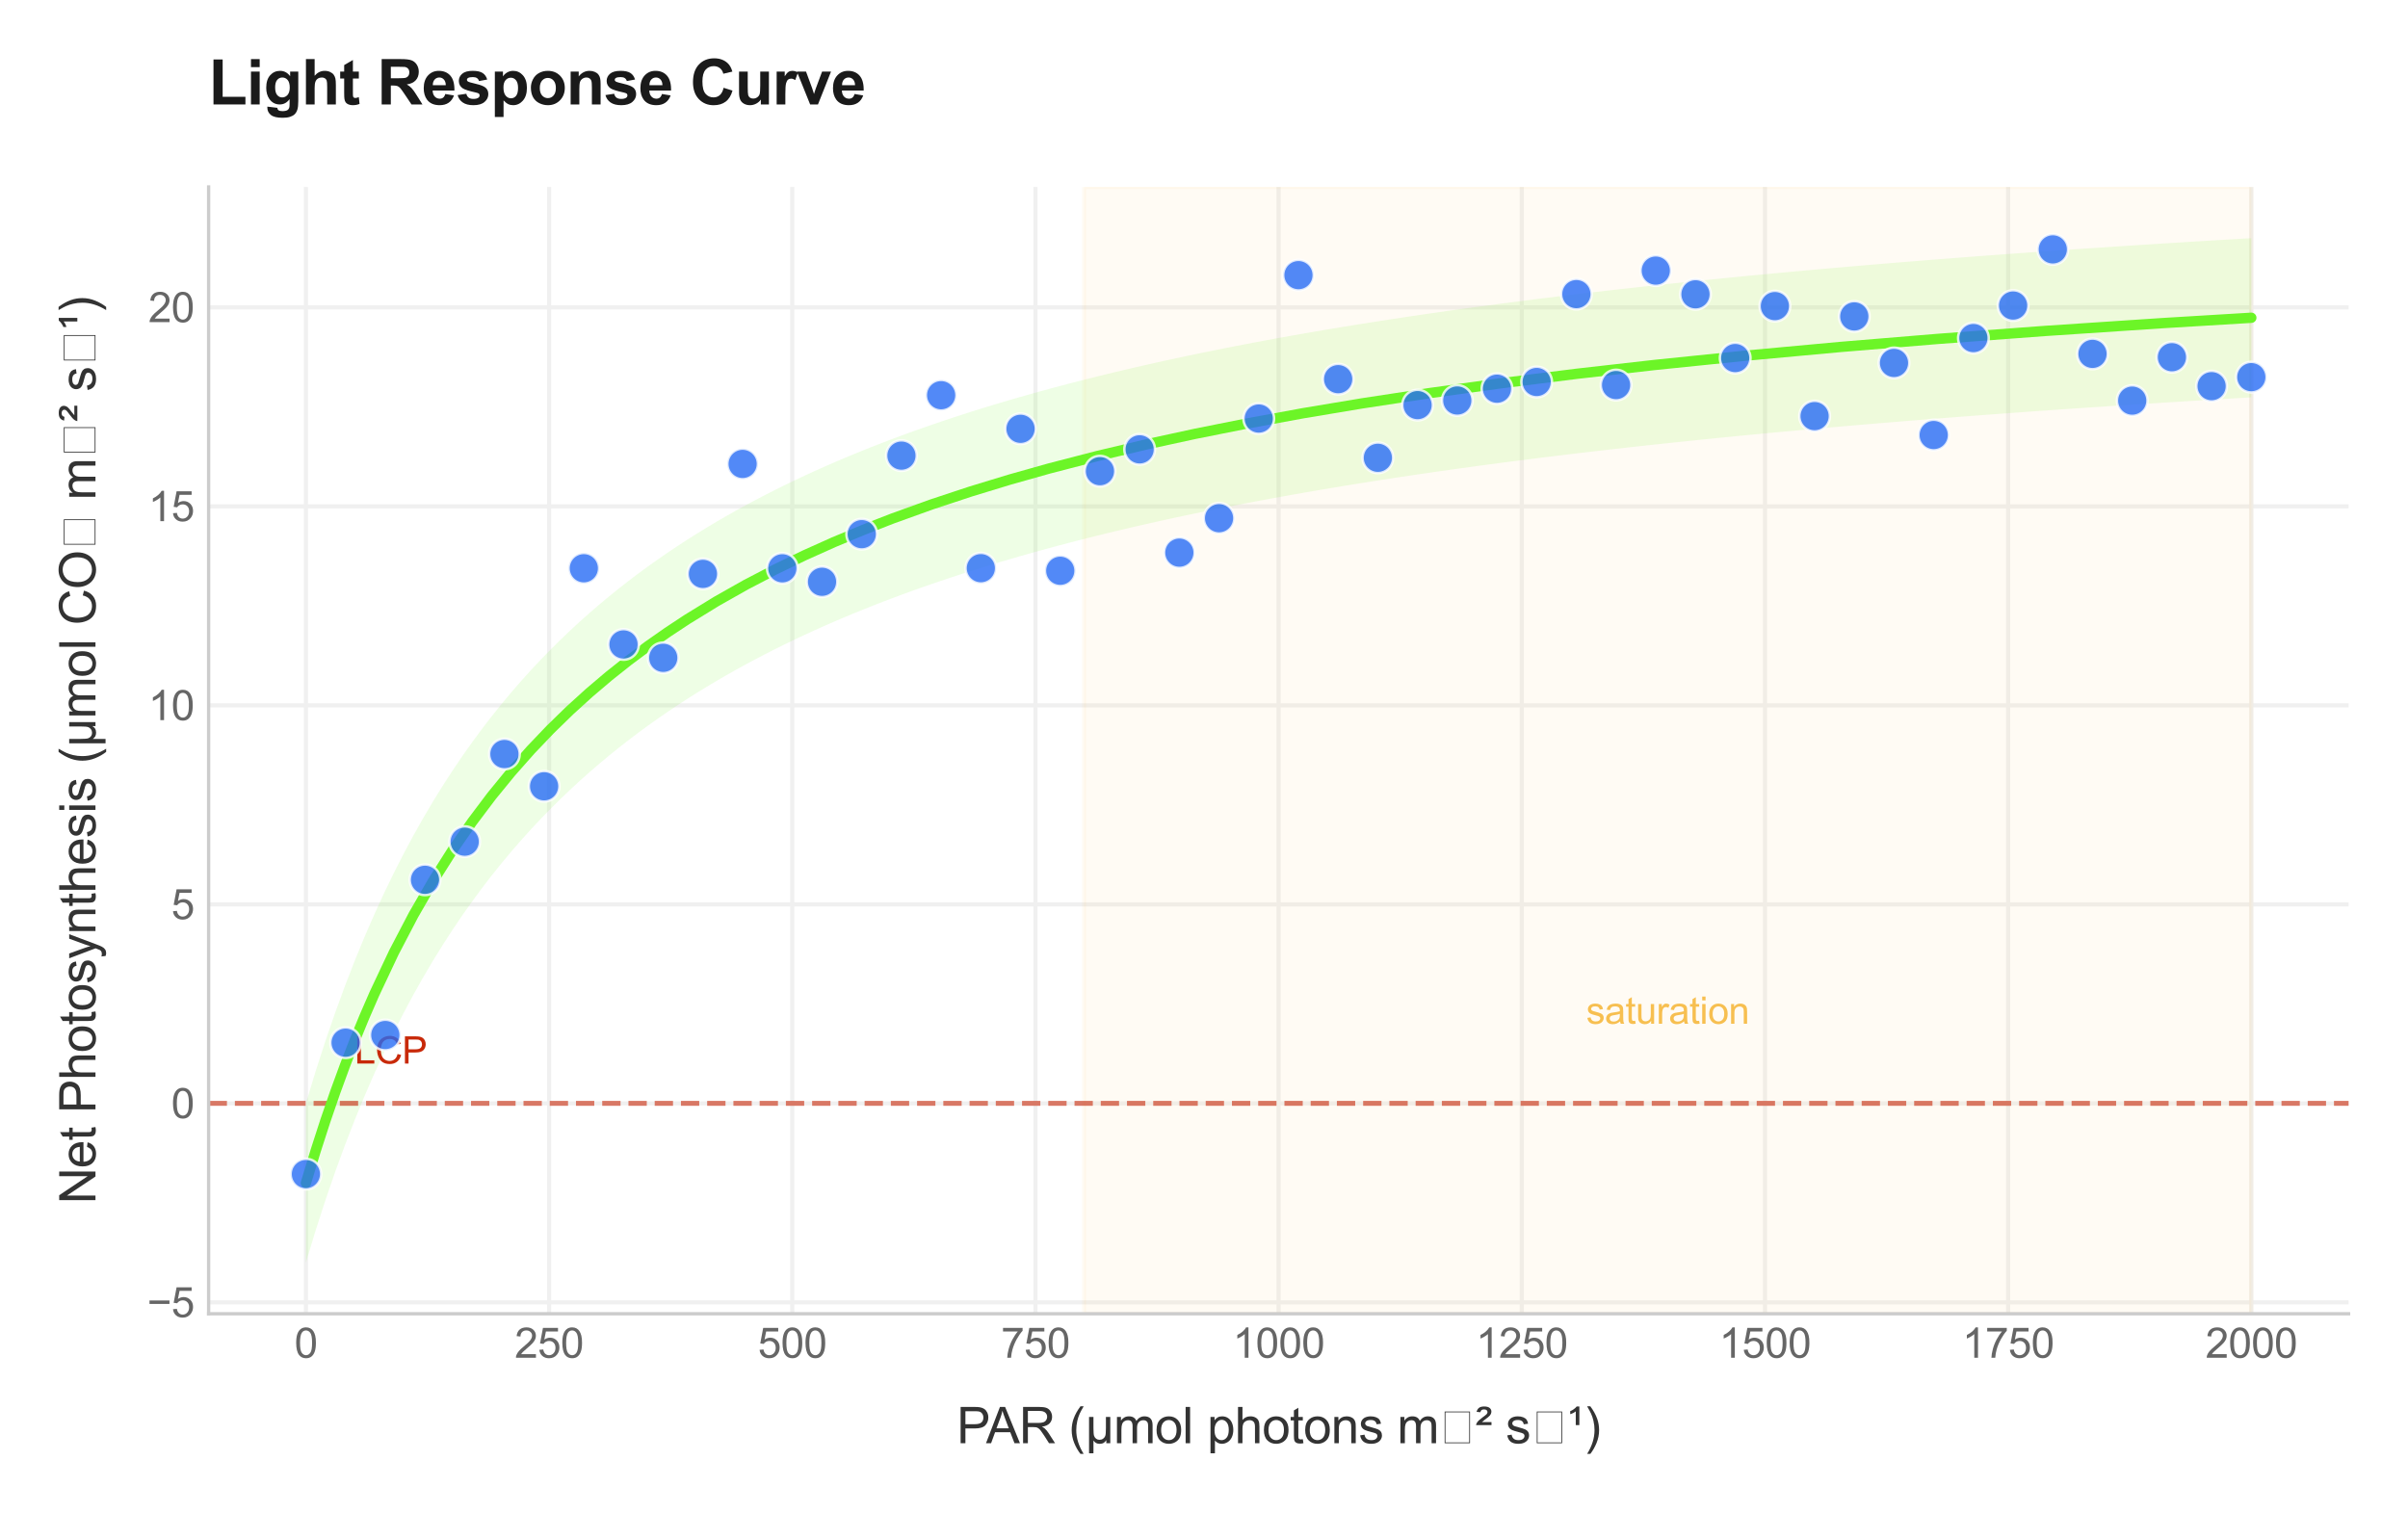 <?xml version="1.0" encoding="utf-8" standalone="no"?>
<!DOCTYPE svg PUBLIC "-//W3C//DTD SVG 1.1//EN"
  "http://www.w3.org/Graphics/SVG/1.1/DTD/svg11.dtd">
<svg xmlns:xlink="http://www.w3.org/1999/xlink" viewBox="0 0 583.674 366.79" xmlns="http://www.w3.org/2000/svg" version="1.1">
 <defs>
  <style type="text/css">*{stroke-linejoin: round; stroke-linecap: butt}</style>
 </defs>
 <g id="figure_1">
  <g id="patch_1">
   <path d="M 0 366.79 
L 583.674 366.79 
L 583.674 0 
L 0 0 
z
" style="fill: #ffffff"/>
  </g>
  <g id="axes_1">
   <g id="patch_2">
    <path d="M 50.57 318.483 
L 569.274 318.483 
L 569.274 45.32 
L 50.57 45.32 
z
" style="fill: #ffffff"/>
   </g>
   <g id="matplotlib.axis_1">
    <g id="xtick_1">
     <g id="line2d_1">
      <path d="M 74.148 318.483 
L 74.148 45.32 
" clip-path="url(#pc39b4d97ab)" style="fill: none; stroke: #f0f0f0; stroke-linecap: round"/>
     </g>
     <g id="text_1">
      <!-- 0 -->
      <g style="fill: #666666" transform="translate(71.367 329.141) scale(0.1 -0.1)">
       <defs>
        <path id="ArialMT-30" d="M 266 2259 
Q 266 3072 433 3567 
Q 600 4063 929 4331 
Q 1259 4600 1759 4600 
Q 2128 4600 2406 4451 
Q 2684 4303 2865 4023 
Q 3047 3744 3150 3342 
Q 3253 2941 3253 2259 
Q 3253 1453 3087 958 
Q 2922 463 2592 192 
Q 2263 -78 1759 -78 
Q 1097 -78 719 397 
Q 266 969 266 2259 
z
M 844 2259 
Q 844 1131 1108 757 
Q 1372 384 1759 384 
Q 2147 384 2411 759 
Q 2675 1134 2675 2259 
Q 2675 3391 2411 3762 
Q 2147 4134 1753 4134 
Q 1366 4134 1134 3806 
Q 844 3388 844 2259 
z
" transform="scale(0.016)"/>
       </defs>
       <use xlink:href="#ArialMT-30"/>
      </g>
     </g>
    </g>
    <g id="xtick_2">
     <g id="line2d_2">
      <path d="M 133.091 318.483 
L 133.091 45.32 
" clip-path="url(#pc39b4d97ab)" style="fill: none; stroke: #f0f0f0; stroke-linecap: round"/>
     </g>
     <g id="text_2">
      <!-- 250 -->
      <g style="fill: #666666" transform="translate(124.75 329.141) scale(0.1 -0.1)">
       <defs>
        <path id="ArialMT-32" d="M 3222 541 
L 3222 0 
L 194 0 
Q 188 203 259 391 
Q 375 700 629 1000 
Q 884 1300 1366 1694 
Q 2113 2306 2375 2664 
Q 2638 3022 2638 3341 
Q 2638 3675 2398 3904 
Q 2159 4134 1775 4134 
Q 1369 4134 1125 3890 
Q 881 3647 878 3216 
L 300 3275 
Q 359 3922 746 4261 
Q 1134 4600 1788 4600 
Q 2447 4600 2831 4234 
Q 3216 3869 3216 3328 
Q 3216 3053 3103 2787 
Q 2991 2522 2730 2228 
Q 2469 1934 1863 1422 
Q 1356 997 1212 845 
Q 1069 694 975 541 
L 3222 541 
z
" transform="scale(0.016)"/>
        <path id="ArialMT-35" d="M 266 1200 
L 856 1250 
Q 922 819 1161 601 
Q 1400 384 1738 384 
Q 2144 384 2425 690 
Q 2706 997 2706 1503 
Q 2706 1984 2436 2262 
Q 2166 2541 1728 2541 
Q 1456 2541 1237 2417 
Q 1019 2294 894 2097 
L 366 2166 
L 809 4519 
L 3088 4519 
L 3088 3981 
L 1259 3981 
L 1013 2750 
Q 1425 3038 1878 3038 
Q 2478 3038 2890 2622 
Q 3303 2206 3303 1553 
Q 3303 931 2941 478 
Q 2500 -78 1738 -78 
Q 1113 -78 717 272 
Q 322 622 266 1200 
z
" transform="scale(0.016)"/>
       </defs>
       <use xlink:href="#ArialMT-32"/>
       <use xlink:href="#ArialMT-35" transform="translate(55.615 0)"/>
       <use xlink:href="#ArialMT-30" transform="translate(111.23 0)"/>
      </g>
     </g>
    </g>
    <g id="xtick_3">
     <g id="line2d_3">
      <path d="M 192.035 318.483 
L 192.035 45.32 
" clip-path="url(#pc39b4d97ab)" style="fill: none; stroke: #f0f0f0; stroke-linecap: round"/>
     </g>
     <g id="text_3">
      <!-- 500 -->
      <g style="fill: #666666" transform="translate(183.694 329.141) scale(0.1 -0.1)">
       <use xlink:href="#ArialMT-35"/>
       <use xlink:href="#ArialMT-30" transform="translate(55.615 0)"/>
       <use xlink:href="#ArialMT-30" transform="translate(111.23 0)"/>
      </g>
     </g>
    </g>
    <g id="xtick_4">
     <g id="line2d_4">
      <path d="M 250.979 318.483 
L 250.979 45.32 
" clip-path="url(#pc39b4d97ab)" style="fill: none; stroke: #f0f0f0; stroke-linecap: round"/>
     </g>
     <g id="text_4">
      <!-- 750 -->
      <g style="fill: #666666" transform="translate(242.637 329.141) scale(0.1 -0.1)">
       <defs>
        <path id="ArialMT-37" d="M 303 3981 
L 303 4522 
L 3269 4522 
L 3269 4084 
Q 2831 3619 2401 2847 
Q 1972 2075 1738 1259 
Q 1569 684 1522 0 
L 944 0 
Q 953 541 1156 1306 
Q 1359 2072 1739 2783 
Q 2119 3494 2547 3981 
L 303 3981 
z
" transform="scale(0.016)"/>
       </defs>
       <use xlink:href="#ArialMT-37"/>
       <use xlink:href="#ArialMT-35" transform="translate(55.615 0)"/>
       <use xlink:href="#ArialMT-30" transform="translate(111.23 0)"/>
      </g>
     </g>
    </g>
    <g id="xtick_5">
     <g id="line2d_5">
      <path d="M 309.922 318.483 
L 309.922 45.32 
" clip-path="url(#pc39b4d97ab)" style="fill: none; stroke: #f0f0f0; stroke-linecap: round"/>
     </g>
     <g id="text_5">
      <!-- 1000 -->
      <g style="fill: #666666" transform="translate(298.8 329.141) scale(0.1 -0.1)">
       <defs>
        <path id="ArialMT-31" d="M 2384 0 
L 1822 0 
L 1822 3584 
Q 1619 3391 1289 3197 
Q 959 3003 697 2906 
L 697 3450 
Q 1169 3672 1522 3987 
Q 1875 4303 2022 4600 
L 2384 4600 
L 2384 0 
z
" transform="scale(0.016)"/>
       </defs>
       <use xlink:href="#ArialMT-31"/>
       <use xlink:href="#ArialMT-30" transform="translate(55.615 0)"/>
       <use xlink:href="#ArialMT-30" transform="translate(111.23 0)"/>
       <use xlink:href="#ArialMT-30" transform="translate(166.846 0)"/>
      </g>
     </g>
    </g>
    <g id="xtick_6">
     <g id="line2d_6">
      <path d="M 368.866 318.483 
L 368.866 45.32 
" clip-path="url(#pc39b4d97ab)" style="fill: none; stroke: #f0f0f0; stroke-linecap: round"/>
     </g>
     <g id="text_6">
      <!-- 1250 -->
      <g style="fill: #666666" transform="translate(357.744 329.141) scale(0.1 -0.1)">
       <use xlink:href="#ArialMT-31"/>
       <use xlink:href="#ArialMT-32" transform="translate(55.615 0)"/>
       <use xlink:href="#ArialMT-35" transform="translate(111.23 0)"/>
       <use xlink:href="#ArialMT-30" transform="translate(166.846 0)"/>
      </g>
     </g>
    </g>
    <g id="xtick_7">
     <g id="line2d_7">
      <path d="M 427.809 318.483 
L 427.809 45.32 
" clip-path="url(#pc39b4d97ab)" style="fill: none; stroke: #f0f0f0; stroke-linecap: round"/>
     </g>
     <g id="text_7">
      <!-- 1500 -->
      <g style="fill: #666666" transform="translate(416.688 329.141) scale(0.1 -0.1)">
       <use xlink:href="#ArialMT-31"/>
       <use xlink:href="#ArialMT-35" transform="translate(55.615 0)"/>
       <use xlink:href="#ArialMT-30" transform="translate(111.23 0)"/>
       <use xlink:href="#ArialMT-30" transform="translate(166.846 0)"/>
      </g>
     </g>
    </g>
    <g id="xtick_8">
     <g id="line2d_8">
      <path d="M 486.753 318.483 
L 486.753 45.32 
" clip-path="url(#pc39b4d97ab)" style="fill: none; stroke: #f0f0f0; stroke-linecap: round"/>
     </g>
     <g id="text_8">
      <!-- 1750 -->
      <g style="fill: #666666" transform="translate(475.631 329.141) scale(0.1 -0.1)">
       <use xlink:href="#ArialMT-31"/>
       <use xlink:href="#ArialMT-37" transform="translate(55.615 0)"/>
       <use xlink:href="#ArialMT-35" transform="translate(111.23 0)"/>
       <use xlink:href="#ArialMT-30" transform="translate(166.846 0)"/>
      </g>
     </g>
    </g>
    <g id="xtick_9">
     <g id="line2d_9">
      <path d="M 545.697 318.483 
L 545.697 45.32 
" clip-path="url(#pc39b4d97ab)" style="fill: none; stroke: #f0f0f0; stroke-linecap: round"/>
     </g>
     <g id="text_9">
      <!-- 2000 -->
      <g style="fill: #666666" transform="translate(534.575 329.141) scale(0.1 -0.1)">
       <use xlink:href="#ArialMT-32"/>
       <use xlink:href="#ArialMT-30" transform="translate(55.615 0)"/>
       <use xlink:href="#ArialMT-30" transform="translate(111.23 0)"/>
       <use xlink:href="#ArialMT-30" transform="translate(166.846 0)"/>
      </g>
     </g>
    </g>
    <g id="text_10">
     <!-- PAR (μmol photons m⁻² s⁻¹) -->
     <g style="fill: #333333" transform="translate(231.896 349.864) scale(0.12 -0.12)">
      <defs>
       <path id="ArialMT-50" d="M 494 0 
L 494 4581 
L 2222 4581 
Q 2678 4581 2919 4538 
Q 3256 4481 3484 4323 
Q 3713 4166 3852 3881 
Q 3991 3597 3991 3256 
Q 3991 2672 3619 2267 
Q 3247 1863 2275 1863 
L 1100 1863 
L 1100 0 
L 494 0 
z
M 1100 2403 
L 2284 2403 
Q 2872 2403 3119 2622 
Q 3366 2841 3366 3238 
Q 3366 3525 3220 3729 
Q 3075 3934 2838 4000 
Q 2684 4041 2272 4041 
L 1100 4041 
L 1100 2403 
z
" transform="scale(0.016)"/>
       <path id="ArialMT-41" d="M -9 0 
L 1750 4581 
L 2403 4581 
L 4278 0 
L 3588 0 
L 3053 1388 
L 1138 1388 
L 634 0 
L -9 0 
z
M 1313 1881 
L 2866 1881 
L 2388 3150 
Q 2169 3728 2063 4100 
Q 1975 3659 1816 3225 
L 1313 1881 
z
" transform="scale(0.016)"/>
       <path id="ArialMT-52" d="M 503 0 
L 503 4581 
L 2534 4581 
Q 3147 4581 3465 4457 
Q 3784 4334 3975 4021 
Q 4166 3709 4166 3331 
Q 4166 2844 3850 2509 
Q 3534 2175 2875 2084 
Q 3116 1969 3241 1856 
Q 3506 1613 3744 1247 
L 4541 0 
L 3778 0 
L 3172 953 
Q 2906 1366 2734 1584 
Q 2563 1803 2427 1890 
Q 2291 1978 2150 2013 
Q 2047 2034 1813 2034 
L 1109 2034 
L 1109 0 
L 503 0 
z
M 1109 2559 
L 2413 2559 
Q 2828 2559 3062 2645 
Q 3297 2731 3419 2920 
Q 3541 3109 3541 3331 
Q 3541 3656 3305 3865 
Q 3069 4075 2559 4075 
L 1109 4075 
L 1109 2559 
z
" transform="scale(0.016)"/>
       <path id="ArialMT-20" transform="scale(0.016)"/>
       <path id="ArialMT-28" d="M 1497 -1347 
Q 1031 -759 709 28 
Q 388 816 388 1659 
Q 388 2403 628 3084 
Q 909 3875 1497 4659 
L 1900 4659 
Q 1522 4009 1400 3731 
Q 1209 3300 1100 2831 
Q 966 2247 966 1656 
Q 966 153 1900 -1347 
L 1497 -1347 
z
" transform="scale(0.016)"/>
       <path id="ArialMT-3bc" d="M 3181 3319 
L 3181 0 
L 2678 0 
L 2678 394 
Q 2516 144 2356 50 
Q 2138 -78 1847 -78 
Q 1588 -78 1388 25 
Q 1238 103 1056 334 
L 1056 -1272 
L 500 -1272 
L 500 3319 
L 1056 3319 
L 1056 1913 
Q 1056 1147 1137 920 
Q 1219 694 1401 562 
Q 1584 431 1822 431 
Q 2072 431 2269 568 
Q 2466 706 2547 923 
Q 2628 1141 2628 1903 
L 2628 3319 
L 3181 3319 
z
" transform="scale(0.016)"/>
       <path id="ArialMT-6d" d="M 422 0 
L 422 3319 
L 925 3319 
L 925 2853 
Q 1081 3097 1340 3245 
Q 1600 3394 1931 3394 
Q 2300 3394 2536 3241 
Q 2772 3088 2869 2813 
Q 3263 3394 3894 3394 
Q 4388 3394 4653 3120 
Q 4919 2847 4919 2278 
L 4919 0 
L 4359 0 
L 4359 2091 
Q 4359 2428 4304 2576 
Q 4250 2725 4106 2815 
Q 3963 2906 3769 2906 
Q 3419 2906 3187 2673 
Q 2956 2441 2956 1928 
L 2956 0 
L 2394 0 
L 2394 2156 
Q 2394 2531 2256 2718 
Q 2119 2906 1806 2906 
Q 1569 2906 1367 2781 
Q 1166 2656 1075 2415 
Q 984 2175 984 1722 
L 984 0 
L 422 0 
z
" transform="scale(0.016)"/>
       <path id="ArialMT-6f" d="M 213 1659 
Q 213 2581 725 3025 
Q 1153 3394 1769 3394 
Q 2453 3394 2887 2945 
Q 3322 2497 3322 1706 
Q 3322 1066 3130 698 
Q 2938 331 2570 128 
Q 2203 -75 1769 -75 
Q 1072 -75 642 372 
Q 213 819 213 1659 
z
M 791 1659 
Q 791 1022 1069 705 
Q 1347 388 1769 388 
Q 2188 388 2466 706 
Q 2744 1025 2744 1678 
Q 2744 2294 2464 2611 
Q 2184 2928 1769 2928 
Q 1347 2928 1069 2612 
Q 791 2297 791 1659 
z
" transform="scale(0.016)"/>
       <path id="ArialMT-6c" d="M 409 0 
L 409 4581 
L 972 4581 
L 972 0 
L 409 0 
z
" transform="scale(0.016)"/>
       <path id="ArialMT-70" d="M 422 -1272 
L 422 3319 
L 934 3319 
L 934 2888 
Q 1116 3141 1344 3267 
Q 1572 3394 1897 3394 
Q 2322 3394 2647 3175 
Q 2972 2956 3137 2557 
Q 3303 2159 3303 1684 
Q 3303 1175 3120 767 
Q 2938 359 2589 142 
Q 2241 -75 1856 -75 
Q 1575 -75 1351 44 
Q 1128 163 984 344 
L 984 -1272 
L 422 -1272 
z
M 931 1641 
Q 931 1000 1190 694 
Q 1450 388 1819 388 
Q 2194 388 2461 705 
Q 2728 1022 2728 1688 
Q 2728 2322 2467 2637 
Q 2206 2953 1844 2953 
Q 1484 2953 1207 2617 
Q 931 2281 931 1641 
z
" transform="scale(0.016)"/>
       <path id="ArialMT-68" d="M 422 0 
L 422 4581 
L 984 4581 
L 984 2938 
Q 1378 3394 1978 3394 
Q 2347 3394 2619 3248 
Q 2891 3103 3008 2847 
Q 3125 2591 3125 2103 
L 3125 0 
L 2563 0 
L 2563 2103 
Q 2563 2525 2380 2717 
Q 2197 2909 1863 2909 
Q 1613 2909 1392 2779 
Q 1172 2650 1078 2428 
Q 984 2206 984 1816 
L 984 0 
L 422 0 
z
" transform="scale(0.016)"/>
       <path id="ArialMT-74" d="M 1650 503 
L 1731 6 
Q 1494 -44 1306 -44 
Q 1000 -44 831 53 
Q 663 150 594 308 
Q 525 466 525 972 
L 525 2881 
L 113 2881 
L 113 3319 
L 525 3319 
L 525 4141 
L 1084 4478 
L 1084 3319 
L 1650 3319 
L 1650 2881 
L 1084 2881 
L 1084 941 
Q 1084 700 1114 631 
Q 1144 563 1211 522 
Q 1278 481 1403 481 
Q 1497 481 1650 503 
z
" transform="scale(0.016)"/>
       <path id="ArialMT-6e" d="M 422 0 
L 422 3319 
L 928 3319 
L 928 2847 
Q 1294 3394 1984 3394 
Q 2284 3394 2536 3286 
Q 2788 3178 2913 3003 
Q 3038 2828 3088 2588 
Q 3119 2431 3119 2041 
L 3119 0 
L 2556 0 
L 2556 2019 
Q 2556 2363 2490 2533 
Q 2425 2703 2258 2804 
Q 2091 2906 1866 2906 
Q 1506 2906 1245 2678 
Q 984 2450 984 1813 
L 984 0 
L 422 0 
z
" transform="scale(0.016)"/>
       <path id="ArialMT-73" d="M 197 991 
L 753 1078 
Q 800 744 1014 566 
Q 1228 388 1613 388 
Q 2000 388 2187 545 
Q 2375 703 2375 916 
Q 2375 1106 2209 1216 
Q 2094 1291 1634 1406 
Q 1016 1563 777 1677 
Q 538 1791 414 1992 
Q 291 2194 291 2438 
Q 291 2659 392 2848 
Q 494 3038 669 3163 
Q 800 3259 1026 3326 
Q 1253 3394 1513 3394 
Q 1903 3394 2198 3281 
Q 2494 3169 2634 2976 
Q 2775 2784 2828 2463 
L 2278 2388 
Q 2241 2644 2061 2787 
Q 1881 2931 1553 2931 
Q 1166 2931 1000 2803 
Q 834 2675 834 2503 
Q 834 2394 903 2306 
Q 972 2216 1119 2156 
Q 1203 2125 1616 2013 
Q 2213 1853 2448 1751 
Q 2684 1650 2818 1456 
Q 2953 1263 2953 975 
Q 2953 694 2789 445 
Q 2625 197 2315 61 
Q 2006 -75 1616 -75 
Q 969 -75 630 194 
Q 291 463 197 991 
z
" transform="scale(0.016)"/>
       <path id="ArialMT-207b" d="M 800 0 
L 800 4000 
L 4000 4000 
L 4000 0 
L 800 0 
z
M 900 100 
L 3900 100 
L 3900 3900 
L 900 3900 
L 900 100 
z
" transform="scale(0.016)"/>
       <path id="ArialMT-b2" d="M 78 2291 
Q 97 2469 225 2647 
Q 422 2916 872 3242 
Q 1322 3569 1406 3663 
Q 1522 3791 1522 3925 
Q 1522 4075 1412 4172 
Q 1303 4269 1091 4269 
Q 884 4269 782 4195 
Q 681 4122 616 3913 
L 144 3963 
Q 234 4309 457 4473 
Q 681 4638 1100 4638 
Q 1572 4638 1792 4453 
Q 2013 4269 2013 4003 
Q 2013 3741 1828 3506 
Q 1688 3331 1188 2972 
Q 928 2781 819 2669 
L 2025 2669 
L 2025 2291 
L 78 2291 
z
" transform="scale(0.016)"/>
       <path id="ArialMT-b9" d="M 1034 2291 
L 1034 4022 
Q 716 3769 334 3669 
L 334 4053 
Q 528 4116 765 4281 
Q 1003 4447 1150 4638 
L 1488 4638 
L 1488 2291 
L 1034 2291 
z
" transform="scale(0.016)"/>
       <path id="ArialMT-29" d="M 791 -1347 
L 388 -1347 
Q 1322 153 1322 1656 
Q 1322 2244 1188 2822 
Q 1081 3291 891 3722 
Q 769 4003 388 4659 
L 791 4659 
Q 1378 3875 1659 3084 
Q 1900 2403 1900 1659 
Q 1900 816 1576 28 
Q 1253 -759 791 -1347 
z
" transform="scale(0.016)"/>
      </defs>
      <use xlink:href="#ArialMT-50"/>
      <use xlink:href="#ArialMT-41" transform="translate(59.324 0)"/>
      <use xlink:href="#ArialMT-52" transform="translate(126.023 0)"/>
      <use xlink:href="#ArialMT-20" transform="translate(198.24 0)"/>
      <use xlink:href="#ArialMT-28" transform="translate(226.023 0)"/>
      <use xlink:href="#ArialMT-3bc" transform="translate(259.324 0)"/>
      <use xlink:href="#ArialMT-6d" transform="translate(316.941 0)"/>
      <use xlink:href="#ArialMT-6f" transform="translate(400.242 0)"/>
      <use xlink:href="#ArialMT-6c" transform="translate(455.857 0)"/>
      <use xlink:href="#ArialMT-20" transform="translate(478.074 0)"/>
      <use xlink:href="#ArialMT-70" transform="translate(505.857 0)"/>
      <use xlink:href="#ArialMT-68" transform="translate(561.473 0)"/>
      <use xlink:href="#ArialMT-6f" transform="translate(617.088 0)"/>
      <use xlink:href="#ArialMT-74" transform="translate(672.703 0)"/>
      <use xlink:href="#ArialMT-6f" transform="translate(700.486 0)"/>
      <use xlink:href="#ArialMT-6e" transform="translate(756.102 0)"/>
      <use xlink:href="#ArialMT-73" transform="translate(811.717 0)"/>
      <use xlink:href="#ArialMT-20" transform="translate(861.717 0)"/>
      <use xlink:href="#ArialMT-6d" transform="translate(889.5 0)"/>
      <use xlink:href="#ArialMT-207b" transform="translate(972.801 0)"/>
      <use xlink:href="#ArialMT-b2" transform="translate(1047.801 0)"/>
      <use xlink:href="#ArialMT-20" transform="translate(1081.102 0)"/>
      <use xlink:href="#ArialMT-73" transform="translate(1108.885 0)"/>
      <use xlink:href="#ArialMT-207b" transform="translate(1158.885 0)"/>
      <use xlink:href="#ArialMT-b9" transform="translate(1233.885 0)"/>
      <use xlink:href="#ArialMT-29" transform="translate(1267.186 0)"/>
     </g>
    </g>
   </g>
   <g id="matplotlib.axis_2">
    <g id="ytick_1">
     <g id="line2d_10">
      <path d="M 50.57 315.715 
L 569.274 315.715 
" clip-path="url(#pc39b4d97ab)" style="fill: none; stroke: #f0f0f0; stroke-linecap: round"/>
     </g>
     <g id="text_11">
      <!-- −5 -->
      <g style="fill: #666666" transform="translate(35.669 319.294) scale(0.1 -0.1)">
       <defs>
        <path id="ArialMT-2212" d="M 3381 1997 
L 356 1997 
L 356 2522 
L 3381 2522 
L 3381 1997 
z
" transform="scale(0.016)"/>
       </defs>
       <use xlink:href="#ArialMT-2212"/>
       <use xlink:href="#ArialMT-35" transform="translate(58.398 0)"/>
      </g>
     </g>
    </g>
    <g id="ytick_2">
     <g id="line2d_11">
      <path d="M 50.57 267.475 
L 569.274 267.475 
" clip-path="url(#pc39b4d97ab)" style="fill: none; stroke: #f0f0f0; stroke-linecap: round"/>
     </g>
     <g id="text_12">
      <!-- 0 -->
      <g style="fill: #666666" transform="translate(41.509 271.054) scale(0.1 -0.1)">
       <use xlink:href="#ArialMT-30"/>
      </g>
     </g>
    </g>
    <g id="ytick_3">
     <g id="line2d_12">
      <path d="M 50.57 219.235 
L 569.274 219.235 
" clip-path="url(#pc39b4d97ab)" style="fill: none; stroke: #f0f0f0; stroke-linecap: round"/>
     </g>
     <g id="text_13">
      <!-- 5 -->
      <g style="fill: #666666" transform="translate(41.509 222.814) scale(0.1 -0.1)">
       <use xlink:href="#ArialMT-35"/>
      </g>
     </g>
    </g>
    <g id="ytick_4">
     <g id="line2d_13">
      <path d="M 50.57 170.995 
L 569.274 170.995 
" clip-path="url(#pc39b4d97ab)" style="fill: none; stroke: #f0f0f0; stroke-linecap: round"/>
     </g>
     <g id="text_14">
      <!-- 10 -->
      <g style="fill: #666666" transform="translate(35.948 174.574) scale(0.1 -0.1)">
       <use xlink:href="#ArialMT-31"/>
       <use xlink:href="#ArialMT-30" transform="translate(55.615 0)"/>
      </g>
     </g>
    </g>
    <g id="ytick_5">
     <g id="line2d_14">
      <path d="M 50.57 122.755 
L 569.274 122.755 
" clip-path="url(#pc39b4d97ab)" style="fill: none; stroke: #f0f0f0; stroke-linecap: round"/>
     </g>
     <g id="text_15">
      <!-- 15 -->
      <g style="fill: #666666" transform="translate(35.948 126.334) scale(0.1 -0.1)">
       <use xlink:href="#ArialMT-31"/>
       <use xlink:href="#ArialMT-35" transform="translate(55.615 0)"/>
      </g>
     </g>
    </g>
    <g id="ytick_6">
     <g id="line2d_15">
      <path d="M 50.57 74.515 
L 569.274 74.515 
" clip-path="url(#pc39b4d97ab)" style="fill: none; stroke: #f0f0f0; stroke-linecap: round"/>
     </g>
     <g id="text_16">
      <!-- 20 -->
      <g style="fill: #666666" transform="translate(35.948 78.094) scale(0.1 -0.1)">
       <use xlink:href="#ArialMT-32"/>
       <use xlink:href="#ArialMT-30" transform="translate(55.615 0)"/>
      </g>
     </g>
    </g>
    <g id="text_17">
     <!-- Net Photosynthesis (μmol CO₂ m⁻² s⁻¹) -->
     <g style="fill: #333333" transform="translate(23.143 291.875) rotate(-90) scale(0.12 -0.12)">
      <defs>
       <path id="ArialMT-4e" d="M 488 0 
L 488 4581 
L 1109 4581 
L 3516 984 
L 3516 4581 
L 4097 4581 
L 4097 0 
L 3475 0 
L 1069 3600 
L 1069 0 
L 488 0 
z
" transform="scale(0.016)"/>
       <path id="ArialMT-65" d="M 2694 1069 
L 3275 997 
Q 3138 488 2766 206 
Q 2394 -75 1816 -75 
Q 1088 -75 661 373 
Q 234 822 234 1631 
Q 234 2469 665 2931 
Q 1097 3394 1784 3394 
Q 2450 3394 2872 2941 
Q 3294 2488 3294 1666 
Q 3294 1616 3291 1516 
L 816 1516 
Q 847 969 1125 678 
Q 1403 388 1819 388 
Q 2128 388 2347 550 
Q 2566 713 2694 1069 
z
M 847 1978 
L 2700 1978 
Q 2663 2397 2488 2606 
Q 2219 2931 1791 2931 
Q 1403 2931 1139 2672 
Q 875 2413 847 1978 
z
" transform="scale(0.016)"/>
       <path id="ArialMT-79" d="M 397 -1278 
L 334 -750 
Q 519 -800 656 -800 
Q 844 -800 956 -737 
Q 1069 -675 1141 -563 
Q 1194 -478 1313 -144 
Q 1328 -97 1363 -6 
L 103 3319 
L 709 3319 
L 1400 1397 
Q 1534 1031 1641 628 
Q 1738 1016 1872 1384 
L 2581 3319 
L 3144 3319 
L 1881 -56 
Q 1678 -603 1566 -809 
Q 1416 -1088 1222 -1217 
Q 1028 -1347 759 -1347 
Q 597 -1347 397 -1278 
z
" transform="scale(0.016)"/>
       <path id="ArialMT-69" d="M 425 3934 
L 425 4581 
L 988 4581 
L 988 3934 
L 425 3934 
z
M 425 0 
L 425 3319 
L 988 3319 
L 988 0 
L 425 0 
z
" transform="scale(0.016)"/>
       <path id="ArialMT-43" d="M 3763 1606 
L 4369 1453 
Q 4178 706 3683 314 
Q 3188 -78 2472 -78 
Q 1731 -78 1267 223 
Q 803 525 561 1097 
Q 319 1669 319 2325 
Q 319 3041 592 3573 
Q 866 4106 1370 4382 
Q 1875 4659 2481 4659 
Q 3169 4659 3637 4309 
Q 4106 3959 4291 3325 
L 3694 3184 
Q 3534 3684 3231 3912 
Q 2928 4141 2469 4141 
Q 1941 4141 1586 3887 
Q 1231 3634 1087 3207 
Q 944 2781 944 2328 
Q 944 1744 1114 1308 
Q 1284 872 1643 656 
Q 2003 441 2422 441 
Q 2931 441 3284 734 
Q 3638 1028 3763 1606 
z
" transform="scale(0.016)"/>
       <path id="ArialMT-4f" d="M 309 2231 
Q 309 3372 921 4017 
Q 1534 4663 2503 4663 
Q 3138 4663 3647 4359 
Q 4156 4056 4423 3514 
Q 4691 2972 4691 2284 
Q 4691 1588 4409 1038 
Q 4128 488 3612 205 
Q 3097 -78 2500 -78 
Q 1853 -78 1343 234 
Q 834 547 571 1087 
Q 309 1628 309 2231 
z
M 934 2222 
Q 934 1394 1379 917 
Q 1825 441 2497 441 
Q 3181 441 3623 922 
Q 4066 1403 4066 2288 
Q 4066 2847 3877 3264 
Q 3688 3681 3323 3911 
Q 2959 4141 2506 4141 
Q 1863 4141 1398 3698 
Q 934 3256 934 2222 
z
" transform="scale(0.016)"/>
       <path id="ArialMT-2082" d="M 800 0 
L 800 4000 
L 4000 4000 
L 4000 0 
L 800 0 
z
M 900 100 
L 3900 100 
L 3900 3900 
L 900 3900 
L 900 100 
z
" transform="scale(0.016)"/>
      </defs>
      <use xlink:href="#ArialMT-4e"/>
      <use xlink:href="#ArialMT-65" transform="translate(72.217 0)"/>
      <use xlink:href="#ArialMT-74" transform="translate(127.832 0)"/>
      <use xlink:href="#ArialMT-20" transform="translate(155.615 0)"/>
      <use xlink:href="#ArialMT-50" transform="translate(183.398 0)"/>
      <use xlink:href="#ArialMT-68" transform="translate(250.098 0)"/>
      <use xlink:href="#ArialMT-6f" transform="translate(305.713 0)"/>
      <use xlink:href="#ArialMT-74" transform="translate(361.328 0)"/>
      <use xlink:href="#ArialMT-6f" transform="translate(389.111 0)"/>
      <use xlink:href="#ArialMT-73" transform="translate(444.727 0)"/>
      <use xlink:href="#ArialMT-79" transform="translate(494.727 0)"/>
      <use xlink:href="#ArialMT-6e" transform="translate(544.727 0)"/>
      <use xlink:href="#ArialMT-74" transform="translate(600.342 0)"/>
      <use xlink:href="#ArialMT-68" transform="translate(628.125 0)"/>
      <use xlink:href="#ArialMT-65" transform="translate(683.74 0)"/>
      <use xlink:href="#ArialMT-73" transform="translate(739.355 0)"/>
      <use xlink:href="#ArialMT-69" transform="translate(789.355 0)"/>
      <use xlink:href="#ArialMT-73" transform="translate(811.572 0)"/>
      <use xlink:href="#ArialMT-20" transform="translate(861.572 0)"/>
      <use xlink:href="#ArialMT-28" transform="translate(889.355 0)"/>
      <use xlink:href="#ArialMT-3bc" transform="translate(922.656 0)"/>
      <use xlink:href="#ArialMT-6d" transform="translate(980.273 0)"/>
      <use xlink:href="#ArialMT-6f" transform="translate(1063.574 0)"/>
      <use xlink:href="#ArialMT-6c" transform="translate(1119.189 0)"/>
      <use xlink:href="#ArialMT-20" transform="translate(1141.406 0)"/>
      <use xlink:href="#ArialMT-43" transform="translate(1169.189 0)"/>
      <use xlink:href="#ArialMT-4f" transform="translate(1241.406 0)"/>
      <use xlink:href="#ArialMT-2082" transform="translate(1319.189 0)"/>
      <use xlink:href="#ArialMT-20" transform="translate(1394.189 0)"/>
      <use xlink:href="#ArialMT-6d" transform="translate(1421.973 0)"/>
      <use xlink:href="#ArialMT-207b" transform="translate(1505.273 0)"/>
      <use xlink:href="#ArialMT-b2" transform="translate(1580.273 0)"/>
      <use xlink:href="#ArialMT-20" transform="translate(1613.574 0)"/>
      <use xlink:href="#ArialMT-73" transform="translate(1641.357 0)"/>
      <use xlink:href="#ArialMT-207b" transform="translate(1691.357 0)"/>
      <use xlink:href="#ArialMT-b9" transform="translate(1766.357 0)"/>
      <use xlink:href="#ArialMT-29" transform="translate(1799.658 0)"/>
     </g>
    </g>
   </g>
   <g id="patch_3">
    <path d="M 262.767 318.483 
L 545.697 318.483 
L 545.697 45.32 
L 262.767 45.32 
z
" clip-path="url(#pc39b4d97ab)" style="fill: #f5b027; opacity: 0.05; stroke: #f5b027; stroke-linejoin: miter"/>
   </g>
   <g id="FillBetweenPolyCollection_1">
    <defs>
     <path id="m681c9ce78a" d="M 74.148 -99.315 
L 74.148 -60.723 
L 76.517 -68.542 
L 78.887 -75.869 
L 81.257 -82.75 
L 83.626 -89.225 
L 85.996 -95.328 
L 88.365 -101.091 
L 90.735 -106.541 
L 93.104 -111.703 
L 95.474 -116.599 
L 97.844 -121.25 
L 100.213 -125.673 
L 102.583 -129.884 
L 104.952 -133.899 
L 107.322 -137.731 
L 109.692 -141.392 
L 112.061 -144.893 
L 114.431 -148.245 
L 116.8 -151.456 
L 119.17 -154.537 
L 121.54 -157.493 
L 123.909 -160.334 
L 126.279 -163.064 
L 128.648 -165.692 
L 131.018 -168.222 
L 133.388 -170.659 
L 135.757 -173.009 
L 138.127 -175.277 
L 140.496 -177.466 
L 142.866 -179.581 
L 145.236 -181.625 
L 147.605 -183.602 
L 149.975 -185.515 
L 152.344 -187.367 
L 154.714 -189.161 
L 157.083 -190.9 
L 159.453 -192.586 
L 161.823 -194.222 
L 164.192 -195.809 
L 166.562 -197.35 
L 168.931 -198.847 
L 171.301 -200.302 
L 173.671 -201.717 
L 176.04 -203.092 
L 178.41 -204.43 
L 180.779 -205.733 
L 183.149 -207.001 
L 185.519 -208.236 
L 187.888 -209.44 
L 190.258 -210.612 
L 192.627 -211.756 
L 194.997 -212.871 
L 197.367 -213.959 
L 199.736 -215.021 
L 202.106 -216.057 
L 204.475 -217.069 
L 206.845 -218.058 
L 209.215 -219.023 
L 211.584 -219.967 
L 213.954 -220.889 
L 216.323 -221.791 
L 218.693 -222.673 
L 221.062 -223.536 
L 223.432 -224.38 
L 225.802 -225.207 
L 228.171 -226.015 
L 230.541 -226.807 
L 232.91 -227.583 
L 235.28 -228.343 
L 237.65 -229.087 
L 240.019 -229.816 
L 242.389 -230.531 
L 244.758 -231.232 
L 247.128 -231.92 
L 249.498 -232.594 
L 251.867 -233.255 
L 254.237 -233.904 
L 256.606 -234.54 
L 258.976 -235.165 
L 261.346 -235.778 
L 263.715 -236.38 
L 266.085 -236.972 
L 268.454 -237.552 
L 270.824 -238.123 
L 273.194 -238.683 
L 275.563 -239.234 
L 277.933 -239.775 
L 280.302 -240.307 
L 282.672 -240.83 
L 285.041 -241.344 
L 287.411 -241.849 
L 289.781 -242.346 
L 292.15 -242.835 
L 294.52 -243.316 
L 296.889 -243.789 
L 299.259 -244.255 
L 301.629 -244.713 
L 303.998 -245.164 
L 306.368 -245.608 
L 308.737 -246.045 
L 311.107 -246.476 
L 313.477 -246.899 
L 315.846 -247.317 
L 318.216 -247.728 
L 320.585 -248.133 
L 322.955 -248.531 
L 325.325 -248.924 
L 327.694 -249.312 
L 330.064 -249.693 
L 332.433 -250.07 
L 334.803 -250.44 
L 337.172 -250.806 
L 339.542 -251.166 
L 341.912 -251.521 
L 344.281 -251.872 
L 346.651 -252.217 
L 349.02 -252.558 
L 351.39 -252.894 
L 353.76 -253.226 
L 356.129 -253.553 
L 358.499 -253.876 
L 360.868 -254.194 
L 363.238 -254.509 
L 365.608 -254.819 
L 367.977 -255.125 
L 370.347 -255.427 
L 372.716 -255.726 
L 375.086 -256.02 
L 377.456 -256.311 
L 379.825 -256.598 
L 382.195 -256.882 
L 384.564 -257.162 
L 386.934 -257.438 
L 389.304 -257.711 
L 391.673 -257.981 
L 394.043 -258.248 
L 396.412 -258.511 
L 398.782 -258.771 
L 401.151 -259.028 
L 403.521 -259.282 
L 405.891 -259.533 
L 408.26 -259.782 
L 410.63 -260.027 
L 412.999 -260.269 
L 415.369 -260.509 
L 417.739 -260.746 
L 420.108 -260.98 
L 422.478 -261.211 
L 424.847 -261.44 
L 427.217 -261.667 
L 429.587 -261.89 
L 431.956 -262.112 
L 434.326 -262.331 
L 436.695 -262.547 
L 439.065 -262.761 
L 441.435 -262.973 
L 443.804 -263.183 
L 446.174 -263.39 
L 448.543 -263.595 
L 450.913 -263.798 
L 453.283 -263.999 
L 455.652 -264.198 
L 458.022 -264.394 
L 460.391 -264.589 
L 462.761 -264.782 
L 465.13 -264.972 
L 467.5 -265.161 
L 469.87 -265.348 
L 472.239 -265.532 
L 474.609 -265.715 
L 476.978 -265.897 
L 479.348 -266.076 
L 481.718 -266.254 
L 484.087 -266.429 
L 486.457 -266.604 
L 488.826 -266.776 
L 491.196 -266.947 
L 493.566 -267.116 
L 495.935 -267.283 
L 498.305 -267.449 
L 500.674 -267.613 
L 503.044 -267.776 
L 505.414 -267.937 
L 507.783 -268.097 
L 510.153 -268.255 
L 512.522 -268.412 
L 514.892 -268.567 
L 517.262 -268.721 
L 519.631 -268.873 
L 522.001 -269.024 
L 524.37 -269.174 
L 526.74 -269.322 
L 529.109 -269.469 
L 531.479 -269.615 
L 533.849 -269.759 
L 536.218 -269.902 
L 538.588 -270.044 
L 540.957 -270.184 
L 543.327 -270.324 
L 545.697 -270.462 
L 545.697 -309.054 
L 545.697 -309.054 
L 543.327 -308.916 
L 540.957 -308.776 
L 538.588 -308.636 
L 536.218 -308.494 
L 533.849 -308.351 
L 531.479 -308.207 
L 529.109 -308.061 
L 526.74 -307.914 
L 524.37 -307.766 
L 522.001 -307.616 
L 519.631 -307.465 
L 517.262 -307.313 
L 514.892 -307.159 
L 512.522 -307.004 
L 510.153 -306.847 
L 507.783 -306.689 
L 505.414 -306.529 
L 503.044 -306.368 
L 500.674 -306.205 
L 498.305 -306.041 
L 495.935 -305.875 
L 493.566 -305.708 
L 491.196 -305.539 
L 488.826 -305.368 
L 486.457 -305.195 
L 484.087 -305.021 
L 481.718 -304.845 
L 479.348 -304.668 
L 476.978 -304.489 
L 474.609 -304.307 
L 472.239 -304.124 
L 469.87 -303.939 
L 467.5 -303.753 
L 465.13 -303.564 
L 462.761 -303.373 
L 460.391 -303.181 
L 458.022 -302.986 
L 455.652 -302.79 
L 453.283 -302.591 
L 450.913 -302.39 
L 448.543 -302.187 
L 446.174 -301.982 
L 443.804 -301.775 
L 441.435 -301.565 
L 439.065 -301.353 
L 436.695 -301.139 
L 434.326 -300.923 
L 431.956 -300.704 
L 429.587 -300.482 
L 427.217 -300.258 
L 424.847 -300.032 
L 422.478 -299.803 
L 420.108 -299.572 
L 417.739 -299.338 
L 415.369 -299.101 
L 412.999 -298.861 
L 410.63 -298.619 
L 408.26 -298.373 
L 405.891 -298.125 
L 403.521 -297.874 
L 401.151 -297.62 
L 398.782 -297.363 
L 396.412 -297.103 
L 394.043 -296.84 
L 391.673 -296.573 
L 389.304 -296.303 
L 386.934 -296.03 
L 384.564 -295.754 
L 382.195 -295.474 
L 379.825 -295.19 
L 377.456 -294.903 
L 375.086 -294.612 
L 372.716 -294.318 
L 370.347 -294.019 
L 367.977 -293.717 
L 365.608 -293.411 
L 363.238 -293.101 
L 360.868 -292.786 
L 358.499 -292.468 
L 356.129 -292.145 
L 353.76 -291.818 
L 351.39 -291.486 
L 349.02 -291.15 
L 346.651 -290.809 
L 344.281 -290.464 
L 341.912 -290.113 
L 339.542 -289.758 
L 337.172 -289.398 
L 334.803 -289.032 
L 332.433 -288.661 
L 330.064 -288.285 
L 327.694 -287.904 
L 325.325 -287.516 
L 322.955 -287.123 
L 320.585 -286.724 
L 318.216 -286.32 
L 315.846 -285.909 
L 313.477 -285.491 
L 311.107 -285.067 
L 308.737 -284.637 
L 306.368 -284.2 
L 303.998 -283.756 
L 301.629 -283.305 
L 299.259 -282.847 
L 296.889 -282.381 
L 294.52 -281.908 
L 292.15 -281.427 
L 289.781 -280.938 
L 287.411 -280.441 
L 285.041 -279.936 
L 282.672 -279.422 
L 280.302 -278.899 
L 277.933 -278.367 
L 275.563 -277.826 
L 273.194 -277.275 
L 270.824 -276.715 
L 268.454 -276.144 
L 266.085 -275.564 
L 263.715 -274.972 
L 261.346 -274.37 
L 258.976 -273.757 
L 256.606 -273.132 
L 254.237 -272.496 
L 251.867 -271.847 
L 249.498 -271.186 
L 247.128 -270.512 
L 244.758 -269.824 
L 242.389 -269.123 
L 240.019 -268.408 
L 237.65 -267.679 
L 235.28 -266.935 
L 232.91 -266.175 
L 230.541 -265.399 
L 228.171 -264.607 
L 225.802 -263.798 
L 223.432 -262.972 
L 221.062 -262.128 
L 218.693 -261.265 
L 216.323 -260.383 
L 213.954 -259.481 
L 211.584 -258.559 
L 209.215 -257.615 
L 206.845 -256.65 
L 204.475 -255.661 
L 202.106 -254.649 
L 199.736 -253.613 
L 197.367 -252.551 
L 194.997 -251.463 
L 192.627 -250.348 
L 190.258 -249.204 
L 187.888 -248.032 
L 185.519 -246.828 
L 183.149 -245.593 
L 180.779 -244.325 
L 178.41 -243.022 
L 176.04 -241.684 
L 173.671 -240.309 
L 171.301 -238.894 
L 168.931 -237.439 
L 166.562 -235.942 
L 164.192 -234.401 
L 161.823 -232.814 
L 159.453 -231.178 
L 157.083 -229.492 
L 154.714 -227.753 
L 152.344 -225.959 
L 149.975 -224.107 
L 147.605 -222.194 
L 145.236 -220.217 
L 142.866 -218.173 
L 140.496 -216.058 
L 138.127 -213.869 
L 135.757 -211.601 
L 133.388 -209.251 
L 131.018 -206.813 
L 128.648 -204.284 
L 126.279 -201.656 
L 123.909 -198.925 
L 121.54 -196.085 
L 119.17 -193.129 
L 116.8 -190.048 
L 114.431 -186.837 
L 112.061 -183.485 
L 109.692 -179.984 
L 107.322 -176.323 
L 104.952 -172.491 
L 102.583 -168.476 
L 100.213 -164.265 
L 97.844 -159.842 
L 95.474 -155.191 
L 93.104 -150.295 
L 90.735 -145.133 
L 88.365 -139.683 
L 85.996 -133.92 
L 83.626 -127.817 
L 81.257 -121.342 
L 78.887 -114.461 
L 76.517 -107.133 
L 74.148 -99.315 
z
"/>
    </defs>
    <g clip-path="url(#pc39b4d97ab)">
     <use xlink:href="#m681c9ce78a" x="0" y="366.79" style="fill: #6cf527; fill-opacity: 0.12"/>
    </g>
   </g>
   <g id="line2d_16">
    <path d="M 50.57 267.475 
L 569.274 267.475 
" clip-path="url(#pc39b4d97ab)" style="fill: none; stroke-dasharray: 4.44,1.92; stroke-dashoffset: 0; stroke: #c82909; stroke-opacity: 0.6; stroke-width: 1.2"/>
   </g>
   <g id="patch_4">
    <path d="M 50.57 318.483 
L 50.57 45.32 
" style="fill: none; stroke: #cccccc; stroke-width: 0.8; stroke-linejoin: miter; stroke-linecap: square"/>
   </g>
   <g id="patch_5">
    <path d="M 50.57 318.483 
L 569.274 318.483 
" style="fill: none; stroke: #cccccc; stroke-width: 0.8; stroke-linejoin: miter; stroke-linecap: square"/>
   </g>
   <g id="text_18">
    <!-- saturation -->
    <g style="fill: #f5b027; opacity: 0.8" transform="translate(384.471 248.179) scale(0.09 -0.09)">
     <defs>
      <path id="ArialMT-61" d="M 2588 409 
Q 2275 144 1986 34 
Q 1697 -75 1366 -75 
Q 819 -75 525 192 
Q 231 459 231 875 
Q 231 1119 342 1320 
Q 453 1522 633 1644 
Q 813 1766 1038 1828 
Q 1203 1872 1538 1913 
Q 2219 1994 2541 2106 
Q 2544 2222 2544 2253 
Q 2544 2597 2384 2738 
Q 2169 2928 1744 2928 
Q 1347 2928 1158 2789 
Q 969 2650 878 2297 
L 328 2372 
Q 403 2725 575 2942 
Q 747 3159 1072 3276 
Q 1397 3394 1825 3394 
Q 2250 3394 2515 3294 
Q 2781 3194 2906 3042 
Q 3031 2891 3081 2659 
Q 3109 2516 3109 2141 
L 3109 1391 
Q 3109 606 3145 398 
Q 3181 191 3288 0 
L 2700 0 
Q 2613 175 2588 409 
z
M 2541 1666 
Q 2234 1541 1622 1453 
Q 1275 1403 1131 1340 
Q 988 1278 909 1158 
Q 831 1038 831 891 
Q 831 666 1001 516 
Q 1172 366 1500 366 
Q 1825 366 2078 508 
Q 2331 650 2450 897 
Q 2541 1088 2541 1459 
L 2541 1666 
z
" transform="scale(0.016)"/>
      <path id="ArialMT-75" d="M 2597 0 
L 2597 488 
Q 2209 -75 1544 -75 
Q 1250 -75 995 37 
Q 741 150 617 320 
Q 494 491 444 738 
Q 409 903 409 1263 
L 409 3319 
L 972 3319 
L 972 1478 
Q 972 1038 1006 884 
Q 1059 663 1231 536 
Q 1403 409 1656 409 
Q 1909 409 2131 539 
Q 2353 669 2445 892 
Q 2538 1116 2538 1541 
L 2538 3319 
L 3100 3319 
L 3100 0 
L 2597 0 
z
" transform="scale(0.016)"/>
      <path id="ArialMT-72" d="M 416 0 
L 416 3319 
L 922 3319 
L 922 2816 
Q 1116 3169 1280 3281 
Q 1444 3394 1641 3394 
Q 1925 3394 2219 3213 
L 2025 2691 
Q 1819 2813 1613 2813 
Q 1428 2813 1281 2702 
Q 1134 2591 1072 2394 
Q 978 2094 978 1738 
L 978 0 
L 416 0 
z
" transform="scale(0.016)"/>
     </defs>
     <use xlink:href="#ArialMT-73"/>
     <use xlink:href="#ArialMT-61" transform="translate(50 0)"/>
     <use xlink:href="#ArialMT-74" transform="translate(105.615 0)"/>
     <use xlink:href="#ArialMT-75" transform="translate(133.398 0)"/>
     <use xlink:href="#ArialMT-72" transform="translate(189.014 0)"/>
     <use xlink:href="#ArialMT-61" transform="translate(222.314 0)"/>
     <use xlink:href="#ArialMT-74" transform="translate(277.93 0)"/>
     <use xlink:href="#ArialMT-69" transform="translate(305.713 0)"/>
     <use xlink:href="#ArialMT-6f" transform="translate(327.93 0)"/>
     <use xlink:href="#ArialMT-6e" transform="translate(383.545 0)"/>
    </g>
   </g>
   <g id="line2d_17">
    <path d="M 74.148 286.771 
L 76.517 278.952 
L 78.887 271.625 
L 81.257 264.743 
L 83.626 258.269 
L 85.996 252.165 
L 88.365 246.403 
L 90.735 240.953 
L 95.474 230.894 
L 100.213 221.821 
L 104.952 213.595 
L 109.692 206.102 
L 114.431 199.249 
L 119.17 192.957 
L 123.909 187.16 
L 128.648 181.802 
L 133.388 176.835 
L 138.127 172.217 
L 142.866 167.913 
L 147.605 163.892 
L 152.344 160.127 
L 157.083 156.594 
L 161.823 153.272 
L 166.562 150.144 
L 173.671 145.777 
L 180.779 141.761 
L 187.888 138.054 
L 194.997 134.623 
L 202.106 131.437 
L 209.215 128.471 
L 216.323 125.703 
L 225.802 122.287 
L 235.28 119.151 
L 244.758 116.262 
L 254.237 113.59 
L 266.085 110.522 
L 277.933 107.719 
L 289.781 105.148 
L 301.629 102.781 
L 315.846 100.177 
L 330.064 97.801 
L 346.651 95.276 
L 363.238 92.985 
L 382.195 90.612 
L 401.151 88.466 
L 422.478 86.283 
L 446.174 84.104 
L 469.87 82.146 
L 495.935 80.211 
L 524.37 78.32 
L 545.697 77.032 
L 545.697 77.032 
" clip-path="url(#pc39b4d97ab)" style="fill: none; stroke: #6cf527; stroke-width: 2.5; stroke-linecap: round"/>
   </g>
   <g id="text_19">
    <!-- LCP -->
    <g style="fill: #c82909" transform="translate(85.936 257.827) scale(0.09 -0.09)">
     <defs>
      <path id="ArialMT-4c" d="M 469 0 
L 469 4581 
L 1075 4581 
L 1075 541 
L 3331 541 
L 3331 0 
L 469 0 
z
" transform="scale(0.016)"/>
     </defs>
     <use xlink:href="#ArialMT-4c"/>
     <use xlink:href="#ArialMT-43" transform="translate(55.615 0)"/>
     <use xlink:href="#ArialMT-50" transform="translate(127.832 0)"/>
    </g>
   </g>
   <g id="text_20">
    <!-- Light Response Curve -->
    <g style="fill: #1a1a1a" transform="translate(50.57 25.32) scale(0.15 -0.15)">
     <defs>
      <path id="Arial-BoldMT-4c" d="M 491 0 
L 491 4544 
L 1416 4544 
L 1416 772 
L 3716 772 
L 3716 0 
L 491 0 
z
" transform="scale(0.016)"/>
      <path id="Arial-BoldMT-69" d="M 459 3769 
L 459 4581 
L 1338 4581 
L 1338 3769 
L 459 3769 
z
M 459 0 
L 459 3319 
L 1338 3319 
L 1338 0 
L 459 0 
z
" transform="scale(0.016)"/>
      <path id="Arial-BoldMT-67" d="M 378 -219 
L 1381 -341 
Q 1406 -516 1497 -581 
Q 1622 -675 1891 -675 
Q 2234 -675 2406 -572 
Q 2522 -503 2581 -350 
Q 2622 -241 2622 53 
L 2622 538 
Q 2228 0 1628 0 
Q 959 0 569 566 
Q 263 1013 263 1678 
Q 263 2513 664 2953 
Q 1066 3394 1663 3394 
Q 2278 3394 2678 2853 
L 2678 3319 
L 3500 3319 
L 3500 341 
Q 3500 -247 3403 -537 
Q 3306 -828 3131 -993 
Q 2956 -1159 2664 -1253 
Q 2372 -1347 1925 -1347 
Q 1081 -1347 728 -1058 
Q 375 -769 375 -325 
Q 375 -281 378 -219 
z
M 1163 1728 
Q 1163 1200 1367 954 
Q 1572 709 1872 709 
Q 2194 709 2416 961 
Q 2638 1213 2638 1706 
Q 2638 2222 2425 2472 
Q 2213 2722 1888 2722 
Q 1572 2722 1367 2476 
Q 1163 2231 1163 1728 
z
" transform="scale(0.016)"/>
      <path id="Arial-BoldMT-68" d="M 1334 4581 
L 1334 2897 
Q 1759 3394 2350 3394 
Q 2653 3394 2897 3281 
Q 3141 3169 3264 2994 
Q 3388 2819 3433 2606 
Q 3478 2394 3478 1947 
L 3478 0 
L 2600 0 
L 2600 1753 
Q 2600 2275 2550 2415 
Q 2500 2556 2373 2639 
Q 2247 2722 2056 2722 
Q 1838 2722 1666 2615 
Q 1494 2509 1414 2295 
Q 1334 2081 1334 1663 
L 1334 0 
L 456 0 
L 456 4581 
L 1334 4581 
z
" transform="scale(0.016)"/>
      <path id="Arial-BoldMT-74" d="M 1981 3319 
L 1981 2619 
L 1381 2619 
L 1381 1281 
Q 1381 875 1398 808 
Q 1416 741 1477 697 
Q 1538 653 1625 653 
Q 1747 653 1978 738 
L 2053 56 
Q 1747 -75 1359 -75 
Q 1122 -75 931 4 
Q 741 84 652 211 
Q 563 338 528 553 
Q 500 706 500 1172 
L 500 2619 
L 97 2619 
L 97 3319 
L 500 3319 
L 500 3978 
L 1381 4491 
L 1381 3319 
L 1981 3319 
z
" transform="scale(0.016)"/>
      <path id="Arial-BoldMT-20" transform="scale(0.016)"/>
      <path id="Arial-BoldMT-52" d="M 469 0 
L 469 4581 
L 2416 4581 
Q 3150 4581 3483 4457 
Q 3816 4334 4016 4018 
Q 4216 3703 4216 3297 
Q 4216 2781 3912 2445 
Q 3609 2109 3006 2022 
Q 3306 1847 3501 1637 
Q 3697 1428 4028 894 
L 4588 0 
L 3481 0 
L 2813 997 
Q 2456 1531 2325 1670 
Q 2194 1809 2047 1861 
Q 1900 1913 1581 1913 
L 1394 1913 
L 1394 0 
L 469 0 
z
M 1394 2644 
L 2078 2644 
Q 2744 2644 2909 2700 
Q 3075 2756 3169 2893 
Q 3263 3031 3263 3238 
Q 3263 3469 3139 3611 
Q 3016 3753 2791 3791 
Q 2678 3806 2116 3806 
L 1394 3806 
L 1394 2644 
z
" transform="scale(0.016)"/>
      <path id="Arial-BoldMT-65" d="M 2381 1056 
L 3256 909 
Q 3088 428 2723 176 
Q 2359 -75 1813 -75 
Q 947 -75 531 491 
Q 203 944 203 1634 
Q 203 2459 634 2926 
Q 1066 3394 1725 3394 
Q 2466 3394 2894 2905 
Q 3322 2416 3303 1406 
L 1103 1406 
Q 1113 1016 1316 798 
Q 1519 581 1822 581 
Q 2028 581 2168 693 
Q 2309 806 2381 1056 
z
M 2431 1944 
Q 2422 2325 2234 2523 
Q 2047 2722 1778 2722 
Q 1491 2722 1303 2513 
Q 1116 2303 1119 1944 
L 2431 1944 
z
" transform="scale(0.016)"/>
      <path id="Arial-BoldMT-73" d="M 150 947 
L 1031 1081 
Q 1088 825 1259 692 
Q 1431 559 1741 559 
Q 2081 559 2253 684 
Q 2369 772 2369 919 
Q 2369 1019 2306 1084 
Q 2241 1147 2013 1200 
Q 950 1434 666 1628 
Q 272 1897 272 2375 
Q 272 2806 612 3100 
Q 953 3394 1669 3394 
Q 2350 3394 2681 3172 
Q 3013 2950 3138 2516 
L 2309 2363 
Q 2256 2556 2107 2659 
Q 1959 2763 1684 2763 
Q 1338 2763 1188 2666 
Q 1088 2597 1088 2488 
Q 1088 2394 1175 2328 
Q 1294 2241 1995 2081 
Q 2697 1922 2975 1691 
Q 3250 1456 3250 1038 
Q 3250 581 2869 253 
Q 2488 -75 1741 -75 
Q 1063 -75 667 200 
Q 272 475 150 947 
z
" transform="scale(0.016)"/>
      <path id="Arial-BoldMT-70" d="M 434 3319 
L 1253 3319 
L 1253 2831 
Q 1413 3081 1684 3237 
Q 1956 3394 2288 3394 
Q 2866 3394 3269 2941 
Q 3672 2488 3672 1678 
Q 3672 847 3265 386 
Q 2859 -75 2281 -75 
Q 2006 -75 1782 34 
Q 1559 144 1313 409 
L 1313 -1263 
L 434 -1263 
L 434 3319 
z
M 1303 1716 
Q 1303 1156 1525 889 
Q 1747 622 2066 622 
Q 2372 622 2575 867 
Q 2778 1113 2778 1672 
Q 2778 2194 2568 2447 
Q 2359 2700 2050 2700 
Q 1728 2700 1515 2451 
Q 1303 2203 1303 1716 
z
" transform="scale(0.016)"/>
      <path id="Arial-BoldMT-6f" d="M 256 1706 
Q 256 2144 472 2553 
Q 688 2963 1083 3178 
Q 1478 3394 1966 3394 
Q 2719 3394 3200 2905 
Q 3681 2416 3681 1669 
Q 3681 916 3195 420 
Q 2709 -75 1972 -75 
Q 1516 -75 1102 131 
Q 688 338 472 736 
Q 256 1134 256 1706 
z
M 1156 1659 
Q 1156 1166 1390 903 
Q 1625 641 1969 641 
Q 2313 641 2545 903 
Q 2778 1166 2778 1666 
Q 2778 2153 2545 2415 
Q 2313 2678 1969 2678 
Q 1625 2678 1390 2415 
Q 1156 2153 1156 1659 
z
" transform="scale(0.016)"/>
      <path id="Arial-BoldMT-6e" d="M 3478 0 
L 2600 0 
L 2600 1694 
Q 2600 2231 2544 2389 
Q 2488 2547 2361 2634 
Q 2234 2722 2056 2722 
Q 1828 2722 1647 2597 
Q 1466 2472 1398 2265 
Q 1331 2059 1331 1503 
L 1331 0 
L 453 0 
L 453 3319 
L 1269 3319 
L 1269 2831 
Q 1703 3394 2363 3394 
Q 2653 3394 2893 3289 
Q 3134 3184 3257 3021 
Q 3381 2859 3429 2653 
Q 3478 2447 3478 2063 
L 3478 0 
z
" transform="scale(0.016)"/>
      <path id="Arial-BoldMT-43" d="M 3397 1684 
L 4294 1400 
Q 4088 650 3608 286 
Q 3128 -78 2391 -78 
Q 1478 -78 890 545 
Q 303 1169 303 2250 
Q 303 3394 893 4026 
Q 1484 4659 2447 4659 
Q 3288 4659 3813 4163 
Q 4125 3869 4281 3319 
L 3366 3100 
Q 3284 3456 3026 3662 
Q 2769 3869 2400 3869 
Q 1891 3869 1573 3503 
Q 1256 3138 1256 2319 
Q 1256 1450 1568 1081 
Q 1881 713 2381 713 
Q 2750 713 3015 947 
Q 3281 1181 3397 1684 
z
" transform="scale(0.016)"/>
      <path id="Arial-BoldMT-75" d="M 2644 0 
L 2644 497 
Q 2463 231 2167 78 
Q 1872 -75 1544 -75 
Q 1209 -75 943 72 
Q 678 219 559 484 
Q 441 750 441 1219 
L 441 3319 
L 1319 3319 
L 1319 1794 
Q 1319 1094 1367 936 
Q 1416 778 1544 686 
Q 1672 594 1869 594 
Q 2094 594 2272 717 
Q 2450 841 2515 1023 
Q 2581 1206 2581 1919 
L 2581 3319 
L 3459 3319 
L 3459 0 
L 2644 0 
z
" transform="scale(0.016)"/>
      <path id="Arial-BoldMT-72" d="M 1300 0 
L 422 0 
L 422 3319 
L 1238 3319 
L 1238 2847 
Q 1447 3181 1614 3287 
Q 1781 3394 1994 3394 
Q 2294 3394 2572 3228 
L 2300 2463 
Q 2078 2606 1888 2606 
Q 1703 2606 1575 2504 
Q 1447 2403 1373 2137 
Q 1300 1872 1300 1025 
L 1300 0 
z
" transform="scale(0.016)"/>
      <path id="Arial-BoldMT-76" d="M 1372 0 
L 34 3319 
L 956 3319 
L 1581 1625 
L 1763 1059 
Q 1834 1275 1853 1344 
Q 1897 1484 1947 1625 
L 2578 3319 
L 3481 3319 
L 2163 0 
L 1372 0 
z
" transform="scale(0.016)"/>
     </defs>
     <use xlink:href="#Arial-BoldMT-4c"/>
     <use xlink:href="#Arial-BoldMT-69" transform="translate(61.084 0)"/>
     <use xlink:href="#Arial-BoldMT-67" transform="translate(88.867 0)"/>
     <use xlink:href="#Arial-BoldMT-68" transform="translate(149.951 0)"/>
     <use xlink:href="#Arial-BoldMT-74" transform="translate(211.035 0)"/>
     <use xlink:href="#Arial-BoldMT-20" transform="translate(244.336 0)"/>
     <use xlink:href="#Arial-BoldMT-52" transform="translate(272.119 0)"/>
     <use xlink:href="#Arial-BoldMT-65" transform="translate(344.336 0)"/>
     <use xlink:href="#Arial-BoldMT-73" transform="translate(399.951 0)"/>
     <use xlink:href="#Arial-BoldMT-70" transform="translate(455.566 0)"/>
     <use xlink:href="#Arial-BoldMT-6f" transform="translate(516.65 0)"/>
     <use xlink:href="#Arial-BoldMT-6e" transform="translate(577.734 0)"/>
     <use xlink:href="#Arial-BoldMT-73" transform="translate(638.818 0)"/>
     <use xlink:href="#Arial-BoldMT-65" transform="translate(694.434 0)"/>
     <use xlink:href="#Arial-BoldMT-20" transform="translate(750.049 0)"/>
     <use xlink:href="#Arial-BoldMT-43" transform="translate(777.832 0)"/>
     <use xlink:href="#Arial-BoldMT-75" transform="translate(850.049 0)"/>
     <use xlink:href="#Arial-BoldMT-72" transform="translate(911.133 0)"/>
     <use xlink:href="#Arial-BoldMT-76" transform="translate(950.049 0)"/>
     <use xlink:href="#Arial-BoldMT-65" transform="translate(1005.664 0)"/>
    </g>
   </g>
   <g id="PathCollection_1">
    <defs>
     <path id="m6e1dddaf2e" d="M 0 3.708 
C 0.983 3.708 1.927 3.317 2.622 2.622 
C 3.317 1.927 3.708 0.983 3.708 0 
C 3.708 -0.983 3.317 -1.927 2.622 -2.622 
C 1.927 -3.317 0.983 -3.708 0 -3.708 
C -0.983 -3.708 -1.927 -3.317 -2.622 -2.622 
C -3.317 -1.927 -3.708 -0.983 -3.708 0 
C -3.708 0.983 -3.317 1.927 -2.622 2.622 
C -1.927 3.317 -0.983 3.708 0 3.708 
z
" style="stroke: #ffffff; stroke-opacity: 0.8; stroke-width: 0.6"/>
    </defs>
    <g clip-path="url(#pc39b4d97ab)">
     <use xlink:href="#m6e1dddaf2e" x="74.148" y="284.626" style="fill: #276cf5; fill-opacity: 0.8; stroke: #ffffff; stroke-opacity: 0.8; stroke-width: 0.6"/>
     <use xlink:href="#m6e1dddaf2e" x="83.771" y="252.769" style="fill: #276cf5; fill-opacity: 0.8; stroke: #ffffff; stroke-opacity: 0.8; stroke-width: 0.6"/>
     <use xlink:href="#m6e1dddaf2e" x="93.395" y="250.912" style="fill: #276cf5; fill-opacity: 0.8; stroke: #ffffff; stroke-opacity: 0.8; stroke-width: 0.6"/>
     <use xlink:href="#m6e1dddaf2e" x="103.018" y="213.282" style="fill: #276cf5; fill-opacity: 0.8; stroke: #ffffff; stroke-opacity: 0.8; stroke-width: 0.6"/>
     <use xlink:href="#m6e1dddaf2e" x="112.642" y="204.036" style="fill: #276cf5; fill-opacity: 0.8; stroke: #ffffff; stroke-opacity: 0.8; stroke-width: 0.6"/>
     <use xlink:href="#m6e1dddaf2e" x="122.265" y="182.794" style="fill: #276cf5; fill-opacity: 0.8; stroke: #ffffff; stroke-opacity: 0.8; stroke-width: 0.6"/>
     <use xlink:href="#m6e1dddaf2e" x="131.888" y="190.613" style="fill: #276cf5; fill-opacity: 0.8; stroke: #ffffff; stroke-opacity: 0.8; stroke-width: 0.6"/>
     <use xlink:href="#m6e1dddaf2e" x="141.512" y="137.758" style="fill: #276cf5; fill-opacity: 0.8; stroke: #ffffff; stroke-opacity: 0.8; stroke-width: 0.6"/>
     <use xlink:href="#m6e1dddaf2e" x="151.135" y="156.226" style="fill: #276cf5; fill-opacity: 0.8; stroke: #ffffff; stroke-opacity: 0.8; stroke-width: 0.6"/>
     <use xlink:href="#m6e1dddaf2e" x="160.759" y="159.469" style="fill: #276cf5; fill-opacity: 0.8; stroke: #ffffff; stroke-opacity: 0.8; stroke-width: 0.6"/>
     <use xlink:href="#m6e1dddaf2e" x="170.382" y="139.12" style="fill: #276cf5; fill-opacity: 0.8; stroke: #ffffff; stroke-opacity: 0.8; stroke-width: 0.6"/>
     <use xlink:href="#m6e1dddaf2e" x="180.006" y="112.466" style="fill: #276cf5; fill-opacity: 0.8; stroke: #ffffff; stroke-opacity: 0.8; stroke-width: 0.6"/>
     <use xlink:href="#m6e1dddaf2e" x="189.629" y="137.769" style="fill: #276cf5; fill-opacity: 0.8; stroke: #ffffff; stroke-opacity: 0.8; stroke-width: 0.6"/>
     <use xlink:href="#m6e1dddaf2e" x="199.253" y="141.035" style="fill: #276cf5; fill-opacity: 0.8; stroke: #ffffff; stroke-opacity: 0.8; stroke-width: 0.6"/>
     <use xlink:href="#m6e1dddaf2e" x="208.876" y="129.489" style="fill: #276cf5; fill-opacity: 0.8; stroke: #ffffff; stroke-opacity: 0.8; stroke-width: 0.6"/>
     <use xlink:href="#m6e1dddaf2e" x="218.499" y="110.452" style="fill: #276cf5; fill-opacity: 0.8; stroke: #ffffff; stroke-opacity: 0.8; stroke-width: 0.6"/>
     <use xlink:href="#m6e1dddaf2e" x="228.123" y="95.806" style="fill: #276cf5; fill-opacity: 0.8; stroke: #ffffff; stroke-opacity: 0.8; stroke-width: 0.6"/>
     <use xlink:href="#m6e1dddaf2e" x="237.746" y="137.739" style="fill: #276cf5; fill-opacity: 0.8; stroke: #ffffff; stroke-opacity: 0.8; stroke-width: 0.6"/>
     <use xlink:href="#m6e1dddaf2e" x="247.37" y="103.952" style="fill: #276cf5; fill-opacity: 0.8; stroke: #ffffff; stroke-opacity: 0.8; stroke-width: 0.6"/>
     <use xlink:href="#m6e1dddaf2e" x="256.993" y="138.364" style="fill: #276cf5; fill-opacity: 0.8; stroke: #ffffff; stroke-opacity: 0.8; stroke-width: 0.6"/>
     <use xlink:href="#m6e1dddaf2e" x="266.617" y="114.222" style="fill: #276cf5; fill-opacity: 0.8; stroke: #ffffff; stroke-opacity: 0.8; stroke-width: 0.6"/>
     <use xlink:href="#m6e1dddaf2e" x="276.24" y="108.93" style="fill: #276cf5; fill-opacity: 0.8; stroke: #ffffff; stroke-opacity: 0.8; stroke-width: 0.6"/>
     <use xlink:href="#m6e1dddaf2e" x="285.864" y="133.97" style="fill: #276cf5; fill-opacity: 0.8; stroke: #ffffff; stroke-opacity: 0.8; stroke-width: 0.6"/>
     <use xlink:href="#m6e1dddaf2e" x="295.487" y="125.623" style="fill: #276cf5; fill-opacity: 0.8; stroke: #ffffff; stroke-opacity: 0.8; stroke-width: 0.6"/>
     <use xlink:href="#m6e1dddaf2e" x="305.11" y="101.462" style="fill: #276cf5; fill-opacity: 0.8; stroke: #ffffff; stroke-opacity: 0.8; stroke-width: 0.6"/>
     <use xlink:href="#m6e1dddaf2e" x="314.734" y="66.698" style="fill: #276cf5; fill-opacity: 0.8; stroke: #ffffff; stroke-opacity: 0.8; stroke-width: 0.6"/>
     <use xlink:href="#m6e1dddaf2e" x="324.357" y="91.913" style="fill: #276cf5; fill-opacity: 0.8; stroke: #ffffff; stroke-opacity: 0.8; stroke-width: 0.6"/>
     <use xlink:href="#m6e1dddaf2e" x="333.981" y="110.981" style="fill: #276cf5; fill-opacity: 0.8; stroke: #ffffff; stroke-opacity: 0.8; stroke-width: 0.6"/>
     <use xlink:href="#m6e1dddaf2e" x="343.604" y="98.203" style="fill: #276cf5; fill-opacity: 0.8; stroke: #ffffff; stroke-opacity: 0.8; stroke-width: 0.6"/>
     <use xlink:href="#m6e1dddaf2e" x="353.228" y="97.084" style="fill: #276cf5; fill-opacity: 0.8; stroke: #ffffff; stroke-opacity: 0.8; stroke-width: 0.6"/>
     <use xlink:href="#m6e1dddaf2e" x="362.851" y="94.224" style="fill: #276cf5; fill-opacity: 0.8; stroke: #ffffff; stroke-opacity: 0.8; stroke-width: 0.6"/>
     <use xlink:href="#m6e1dddaf2e" x="372.475" y="92.601" style="fill: #276cf5; fill-opacity: 0.8; stroke: #ffffff; stroke-opacity: 0.8; stroke-width: 0.6"/>
     <use xlink:href="#m6e1dddaf2e" x="382.098" y="71.3" style="fill: #276cf5; fill-opacity: 0.8; stroke: #ffffff; stroke-opacity: 0.8; stroke-width: 0.6"/>
     <use xlink:href="#m6e1dddaf2e" x="391.721" y="93.347" style="fill: #276cf5; fill-opacity: 0.8; stroke: #ffffff; stroke-opacity: 0.8; stroke-width: 0.6"/>
     <use xlink:href="#m6e1dddaf2e" x="401.345" y="65.599" style="fill: #276cf5; fill-opacity: 0.8; stroke: #ffffff; stroke-opacity: 0.8; stroke-width: 0.6"/>
     <use xlink:href="#m6e1dddaf2e" x="410.968" y="71.343" style="fill: #276cf5; fill-opacity: 0.8; stroke: #ffffff; stroke-opacity: 0.8; stroke-width: 0.6"/>
     <use xlink:href="#m6e1dddaf2e" x="420.592" y="86.801" style="fill: #276cf5; fill-opacity: 0.8; stroke: #ffffff; stroke-opacity: 0.8; stroke-width: 0.6"/>
     <use xlink:href="#m6e1dddaf2e" x="430.215" y="74.206" style="fill: #276cf5; fill-opacity: 0.8; stroke: #ffffff; stroke-opacity: 0.8; stroke-width: 0.6"/>
     <use xlink:href="#m6e1dddaf2e" x="439.839" y="100.878" style="fill: #276cf5; fill-opacity: 0.8; stroke: #ffffff; stroke-opacity: 0.8; stroke-width: 0.6"/>
     <use xlink:href="#m6e1dddaf2e" x="449.462" y="76.705" style="fill: #276cf5; fill-opacity: 0.8; stroke: #ffffff; stroke-opacity: 0.8; stroke-width: 0.6"/>
     <use xlink:href="#m6e1dddaf2e" x="459.086" y="87.983" style="fill: #276cf5; fill-opacity: 0.8; stroke: #ffffff; stroke-opacity: 0.8; stroke-width: 0.6"/>
     <use xlink:href="#m6e1dddaf2e" x="468.709" y="105.463" style="fill: #276cf5; fill-opacity: 0.8; stroke: #ffffff; stroke-opacity: 0.8; stroke-width: 0.6"/>
     <use xlink:href="#m6e1dddaf2e" x="478.332" y="81.953" style="fill: #276cf5; fill-opacity: 0.8; stroke: #ffffff; stroke-opacity: 0.8; stroke-width: 0.6"/>
     <use xlink:href="#m6e1dddaf2e" x="487.956" y="74.072" style="fill: #276cf5; fill-opacity: 0.8; stroke: #ffffff; stroke-opacity: 0.8; stroke-width: 0.6"/>
     <use xlink:href="#m6e1dddaf2e" x="497.579" y="60.456" style="fill: #276cf5; fill-opacity: 0.8; stroke: #ffffff; stroke-opacity: 0.8; stroke-width: 0.6"/>
     <use xlink:href="#m6e1dddaf2e" x="507.203" y="85.788" style="fill: #276cf5; fill-opacity: 0.8; stroke: #ffffff; stroke-opacity: 0.8; stroke-width: 0.6"/>
     <use xlink:href="#m6e1dddaf2e" x="516.826" y="97.115" style="fill: #276cf5; fill-opacity: 0.8; stroke: #ffffff; stroke-opacity: 0.8; stroke-width: 0.6"/>
     <use xlink:href="#m6e1dddaf2e" x="526.45" y="86.597" style="fill: #276cf5; fill-opacity: 0.8; stroke: #ffffff; stroke-opacity: 0.8; stroke-width: 0.6"/>
     <use xlink:href="#m6e1dddaf2e" x="536.073" y="93.616" style="fill: #276cf5; fill-opacity: 0.8; stroke: #ffffff; stroke-opacity: 0.8; stroke-width: 0.6"/>
     <use xlink:href="#m6e1dddaf2e" x="545.697" y="91.425" style="fill: #276cf5; fill-opacity: 0.8; stroke: #ffffff; stroke-opacity: 0.8; stroke-width: 0.6"/>
    </g>
   </g>
  </g>
 </g>
 <defs>
  <clipPath id="pc39b4d97ab">
   <rect x="50.57" y="45.32" width="518.704" height="273.164"/>
  </clipPath>
 </defs>
</svg>
